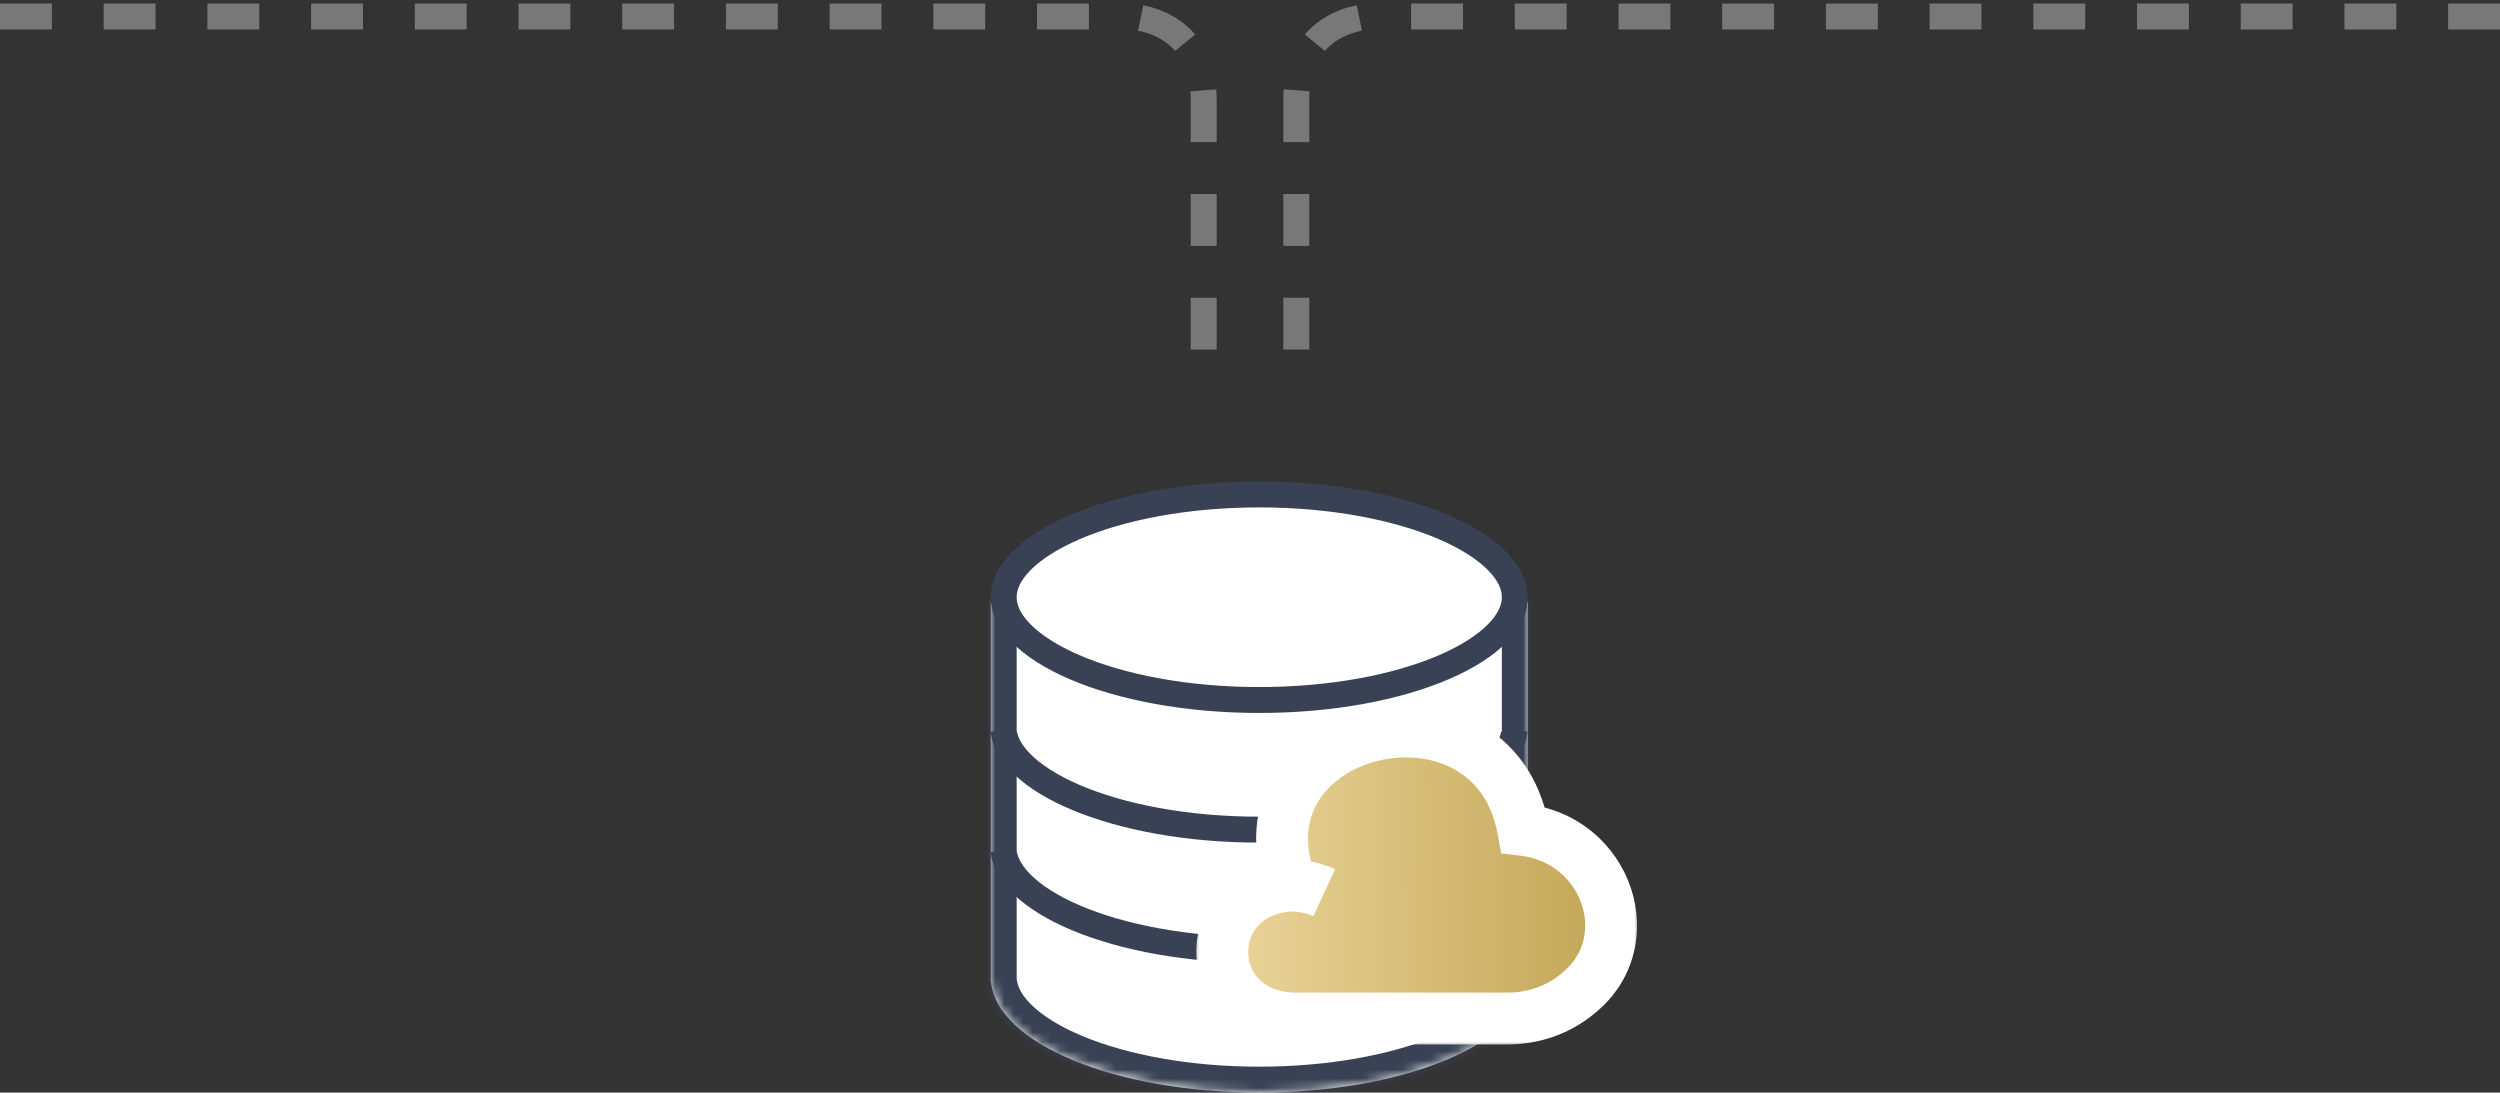 <svg width="270" height="118" viewBox="0 0 270 118" fill="none" xmlns="http://www.w3.org/2000/svg">
<rect x="0" y="0" width="270" height="118" fill="#333333" stroke="none"/>
<mask id="path-1-inside-1_2112_4344" fill="white">
<path fill-rule="evenodd" clip-rule="evenodd" d="M165 65H107V105.5V106H107.023C107.632 112.672 120.372 118 136 118C151.628 118 164.368 112.672 164.977 106H165V105.5V65Z"/>
</mask>
<path fill-rule="evenodd" clip-rule="evenodd" d="M165 65H107V105.5V106H107.023C107.632 112.672 120.372 118 136 118C151.628 118 164.368 112.672 164.977 106H165V105.5V65Z" fill="white"/>
<path d="M107 65V62.2H104.2V65H107ZM165 65H167.8V62.2H165V65ZM107 106H104.2V108.8H107V106ZM107.023 106L109.811 105.746L109.579 103.2H107.023V106ZM164.977 106V103.2H162.421L162.189 105.746L164.977 106ZM165 106V108.8H167.8V106H165ZM107 67.8H165V62.2H107V67.8ZM109.8 105.5V65H104.2V105.5H109.8ZM109.8 106V105.5H104.2V106H109.8ZM107.023 103.2H107V108.8H107.023V103.2ZM136 115.2C128.47 115.2 121.757 113.911 116.953 111.916C114.548 110.917 112.734 109.787 111.531 108.653C110.33 107.52 109.883 106.528 109.811 105.746L104.234 106.254C104.467 108.808 105.841 110.984 107.688 112.727C109.534 114.467 111.996 115.921 114.805 117.088C120.431 119.424 127.902 120.8 136 120.8V115.2ZM162.189 105.746C162.117 106.528 161.67 107.52 160.469 108.653C159.266 109.787 157.452 110.917 155.047 111.916C150.243 113.911 143.53 115.2 136 115.2V120.8C144.098 120.8 151.569 119.424 157.195 117.088C160.004 115.921 162.466 114.467 164.312 112.727C166.159 110.984 167.533 108.808 167.766 106.254L162.189 105.746ZM165 103.2H164.977V108.8H165V103.2ZM162.2 105.5V106H167.8V105.5H162.2ZM162.2 65V105.5H167.8V65H162.2Z" fill="#384254" mask="url(#path-1-inside-1_2112_4344)"/>
<path d="M163.6 64.5C163.6 65.755 163.016 67.066 161.722 68.385C160.422 69.71 158.472 70.967 155.952 72.053C150.917 74.223 143.864 75.6 136 75.6C128.136 75.6 121.083 74.223 116.048 72.053C113.528 70.967 111.578 69.71 110.278 68.385C108.984 67.066 108.4 65.755 108.4 64.5C108.4 63.245 108.984 61.934 110.278 60.615C111.578 59.29 113.528 58.033 116.048 56.947C121.083 54.777 128.136 53.4 136 53.4C143.864 53.4 150.917 54.777 155.952 56.947C158.472 58.033 160.422 59.29 161.722 60.615C163.016 61.934 163.6 63.245 163.6 64.5Z" fill="white" stroke="#384254" stroke-width="2.8"/>
<path fill-rule="evenodd" clip-rule="evenodd" d="M107 79C107.609 85.672 120.349 91 135.977 91C151.605 91 164.346 85.672 164.954 79H162.13C162.001 79.687 161.593 80.494 160.7 81.404C159.567 82.559 157.79 83.726 155.375 84.767C150.554 86.846 143.697 88.2 135.977 88.2C128.257 88.2 121.401 86.846 116.579 84.767C114.164 83.726 112.387 82.559 111.255 81.404C110.361 80.494 109.953 79.687 109.824 79H107Z" fill="#384254"/>
<path fill-rule="evenodd" clip-rule="evenodd" d="M107 92C107.609 98.672 120.349 104 135.977 104C151.605 104 164.346 98.672 164.954 92H162.13C162.001 92.687 161.593 93.494 160.7 94.404C159.567 95.559 157.79 96.726 155.375 97.767C150.554 99.846 143.697 101.2 135.977 101.2C128.257 101.2 121.401 99.846 116.579 97.767C114.164 96.726 112.387 95.559 111.255 94.404C110.361 93.494 109.953 92.687 109.824 92H107Z" fill="#384254"/>
<mask id="path-6-outside-2_2112_4344" maskUnits="userSpaceOnUse" x="129" y="76" width="48" height="37" fill="black">
<rect fill="white" x="129" y="76" width="48" height="37"/>
<path d="M143.013 96.419C141.897 95.9 140.655 95.631 139.391 95.631C129.536 96.265 129.536 109.365 139.391 110H162.744C165.586 110.019 168.324 109.057 170.409 107.307C177.336 101.786 173.63 90.687 164.512 89.629C161.228 71.605 132.737 78.453 139.496 95.631"/>
</mask>
<path d="M143.013 96.419C141.897 95.9 140.655 95.631 139.391 95.631C129.536 96.265 129.536 109.365 139.391 110H162.744C165.586 110.019 168.324 109.057 170.409 107.307C177.336 101.786 173.63 90.687 164.512 89.629C161.228 71.605 132.737 78.453 139.496 95.631" fill="url(#paint0_linear_2112_4344)"/>
<path d="M139.391 95.631V92.831H139.301L139.211 92.836L139.391 95.631ZM139.391 110L139.211 112.794L139.301 112.8H139.391V110ZM162.744 110L162.763 107.2L162.753 107.2H162.744V110ZM170.409 107.307L168.664 105.117L168.635 105.139L168.608 105.162L170.409 107.307ZM164.512 89.629L161.758 90.131L162.13 92.171L164.19 92.41L164.512 89.629ZM144.194 93.881C142.696 93.183 141.049 92.831 139.391 92.831V98.431C140.26 98.431 141.098 98.617 141.832 98.958L144.194 93.881ZM139.211 92.836C132.784 93.25 129.2 97.931 129.2 102.815C129.2 107.699 132.784 112.38 139.211 112.794L139.571 107.206C136.143 106.985 134.8 104.798 134.8 102.815C134.8 100.832 136.143 98.646 139.571 98.425L139.211 92.836ZM139.391 112.8H162.744V107.2H139.391V112.8ZM162.725 112.8C166.2 112.823 169.591 111.649 172.209 109.451L168.608 105.162C167.057 106.465 164.972 107.215 162.763 107.2L162.725 112.8ZM172.153 109.496C176.64 105.921 177.662 100.489 176.134 95.908C174.611 91.346 170.542 87.51 164.835 86.848L164.19 92.41C167.601 92.806 169.943 95.048 170.822 97.681C171.694 100.294 171.105 103.172 168.664 105.117L172.153 109.496ZM167.267 89.127C166.298 83.809 163.393 80.12 159.591 78.08C155.872 76.085 151.495 75.767 147.584 76.707C143.679 77.644 139.966 79.904 137.731 83.405C135.434 87.005 134.903 91.605 136.891 96.656L142.102 94.605C140.71 91.067 141.206 88.37 142.452 86.418C143.761 84.367 146.108 82.82 148.892 82.152C151.669 81.485 154.608 81.762 156.944 83.015C159.196 84.223 161.085 86.437 161.758 90.131L167.267 89.127Z" fill="white" mask="url(#path-6-outside-2_2112_4344)"/>
<path d="M0 1.784H121C124 1.617 130 3.184 130 10.784C130 18.384 130 35.617 130 43.284" stroke="#787878" stroke-width="2.8" stroke-dasharray="5.6 5.6"/>
<path d="M270 1.784L149 1.784C146 1.617 140 3.184 140 10.784C140 18.384 140 35.617 140 43.284" stroke="#787878" stroke-width="2.8" stroke-dasharray="5.6 5.6"/>
<defs>
<linearGradient id="paint0_linear_2112_4344" x1="132" y1="96.076" x2="173.998" y2="95.821" gradientUnits="userSpaceOnUse">
<stop stop-color="#EBD59B"/>
<stop offset="1" stop-color="#C2A555"/>
</linearGradient>
</defs>
</svg>
